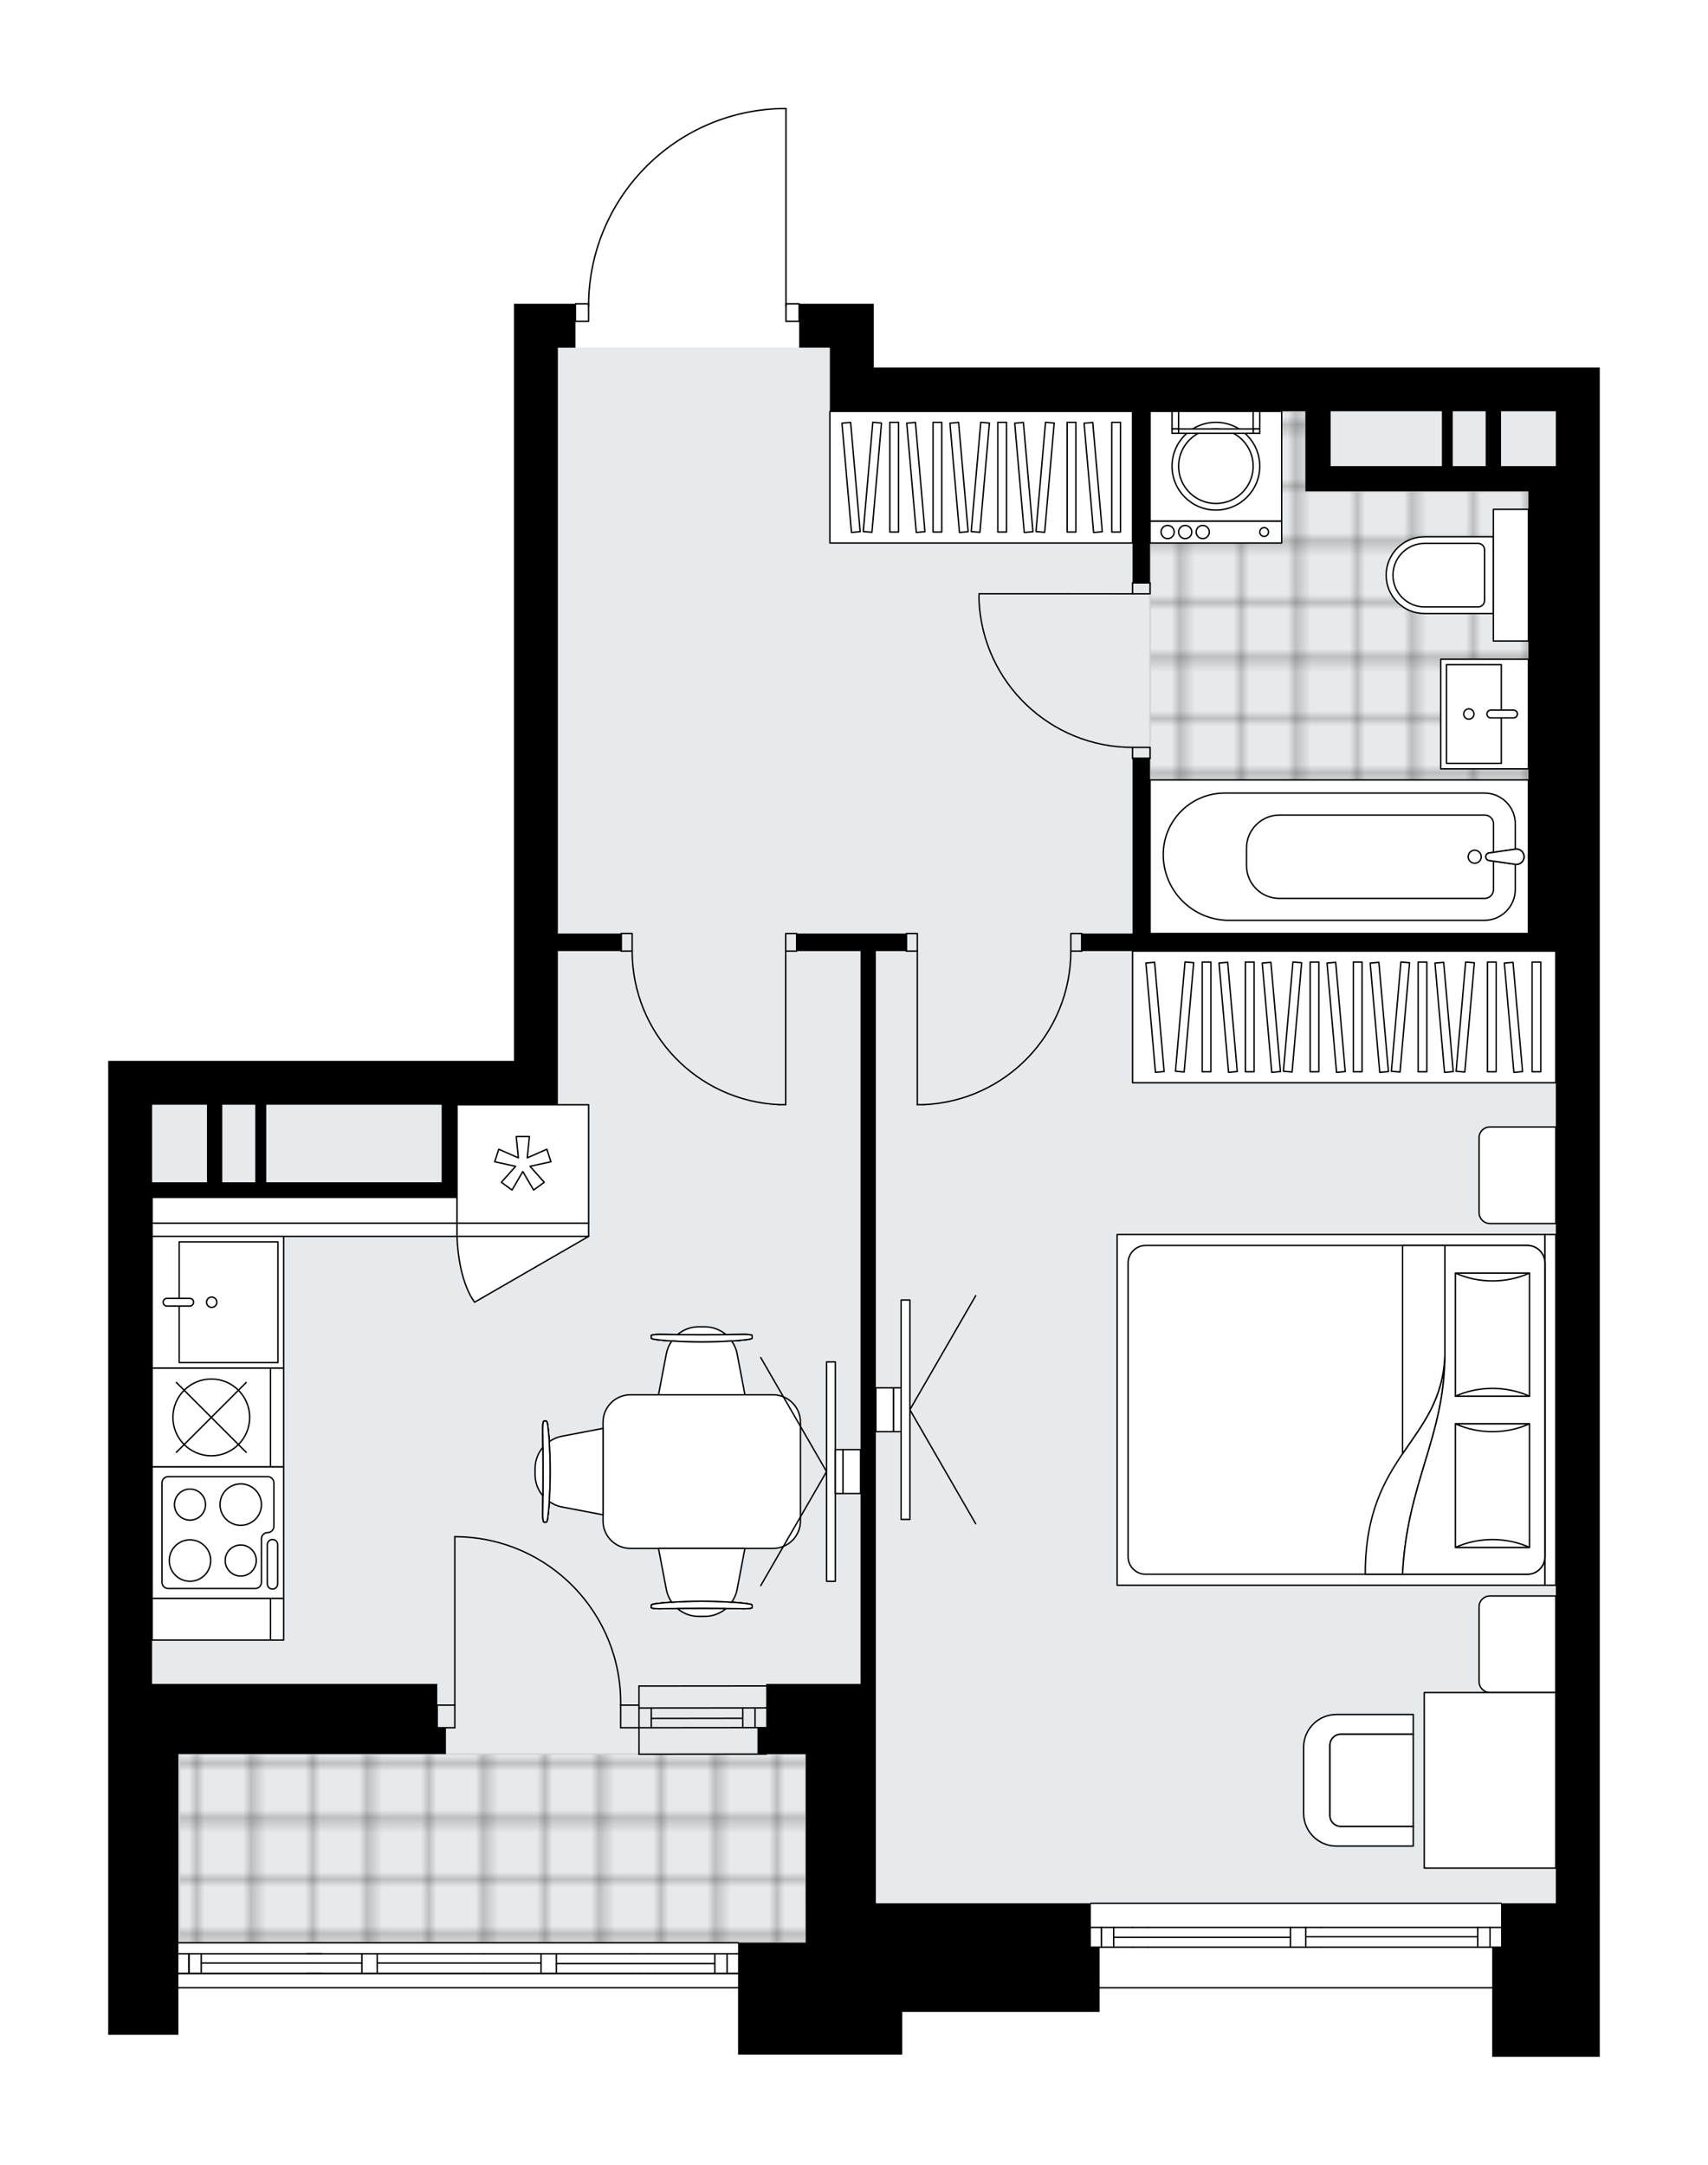 <svg xmlns="http://www.w3.org/2000/svg" xmlns:xlink="http://www.w3.org/1999/xlink" height="2000px" id="Layer_1" style="enable-background:new 0 0 1578.51 2000;" version="1.1" viewBox="0 0 1578.51 2000" width="1578.51px" x="0px" y="0px" xml:space="preserve">
<style type="text/css">
	.st0{fill:none;}
	.st1{opacity:0.5;fill:none;stroke:#121617;stroke-width:0.4;stroke-miterlimit:10;}
	.st2{fill:#FFFFFF;}
	.st3{fill:#E7EAEC;}
	
		.st4{fill:url(#SVGID_1_);stroke:#C8C8C8;stroke-width:2;stroke-linecap:round;stroke-linejoin:round;stroke-miterlimit:10;stroke-opacity:0.5;}
	
		.st5{fill:url(#SVGID_00000029015309055860978420000013439509158130954175_);stroke:#C8C8C8;stroke-width:2;stroke-linecap:round;stroke-linejoin:round;stroke-miterlimit:10;stroke-opacity:0.5;}
	.st6{fill:none;stroke:#000000;stroke-width:1.3;stroke-linecap:round;stroke-linejoin:round;stroke-miterlimit:10;}
	.st7{fill:#FFFFFF;stroke:#000000;stroke-width:1.3;stroke-linecap:round;stroke-linejoin:round;stroke-miterlimit:10;}
	.st8{font-family: 'Arial-BoldMT','Arial'; font-weight:bold;}
	.st9{font-size:107.268px;}
	.st10{font-size:89.39px;}
	.st11{font-family: 'ArialMT','Arial';}
	.st12{font-size:40px;}
</style>
<pattern height="14.57" id="New_Pattern_Swatch_3" patternUnits="userSpaceOnUse" style="overflow:visible;" viewBox="7.49 -22.06 14.57 14.57" width="14.57" x="3112.75" y="-1885.1">
	<g>
		<rect class="st0" height="14.57" width="14.57" x="7.49" y="-22.06" />
		<g>
			<rect class="st1" height="7.29" width="7.29" x="14.77" y="-7.49" />
		</g>
		<g>
			<rect class="st1" height="7.29" width="7.29" x="0.2" y="-7.49" />
		</g>
		<g>
			<rect class="st1" height="7.29" width="7.29" x="22.06" y="-14.77" />
		</g>
		<g>
			<rect class="st1" height="7.29" width="7.29" x="7.49" y="-14.77" />
			<rect class="st1" height="7.29" width="7.29" x="14.77" y="-22.06" />
		</g>
		<g>
			<rect class="st1" height="7.29" width="7.29" x="0.2" y="-22.06" />
		</g>
		<g>
			<rect class="st1" height="7.29" width="7.29" x="22.06" y="-29.35" />
		</g>
		<g>
			<rect class="st1" height="7.29" width="7.29" x="7.49" y="-29.35" />
		</g>
	</g>
</pattern>
<path class="st2" d="M1478.51,339.54V1555.8v202.69v49.65  v28.45v63.74h-99.43v-63.14h-362.84v21.65H833.84v39.51H682.12v-61.21H164.86v42.9H100v-56.76v-12.25v-10.67v-41.75v-138.02v-24.23  v-40.56V980.13h40.56h334.45V280.67h40.56h15.57c0.02-0.34,0.3-0.61,0.64-0.61h11.55c0.68-46.91,18.98-91.17,51.72-124.89  c33.37-34.37,78.12-54.08,126.01-55.5c0,0,0.01,0,0.01,0c0,0,0.01,0,0.01,0h5.31c0.36,0,0.65,0.29,0.65,0.65l0,179.74h11.51  c0.17,0,0.34,0.07,0.46,0.19c0.11,0.11,0.17,0.26,0.18,0.41h27.74h40.56v58.87h630.38H1478.51z" id="background" />
<g id="floor">
	<polygon class="st3" points="766.94,380.05 766.94,321.26 515.58,321.26 515.58,380.05 515.57,380.05 515.57,1020.7 140.55,1020.7    140.55,1620.76 132.42,1620.76 132.42,1794.95 744.61,1794.95 744.61,1758.5 1437.88,1758.5 1437.88,1200.62 1437.88,878.7    1437.88,380.05  " />
	<pattern id="SVGID_1_" patternTransform="matrix(7.151 0 0 7.151 65289.27 29107.766)" xlink:href="#New_Pattern_Swatch_3">
	</pattern>
	<rect class="st4" height="174.24" width="578.75" x="165.86" y="1620.71" />
	
		<pattern id="SVGID_00000058554634456256343160000014136875119763196550_" patternTransform="matrix(7.151 0 0 7.151 65289.27 29107.766)" xlink:href="#New_Pattern_Swatch_3">
	</pattern>
	
		<polygon points="   1412.56,454.04 1206.83,454.04 1206.83,380.05 1062.89,380.05 1062.89,862.5 1368.48,862.5 1368.48,862.5 1412.56,862.5  " style="fill:url(#SVGID_00000058554634456256343160000014136875119763196550_);stroke:#C8C8C8;stroke-width:2;stroke-linecap:round;stroke-linejoin:round;stroke-miterlimit:10;stroke-opacity:0.5;" />
	<g id="LINE_00000101065533824925680960000001433474614859924880_">
		<line class="st6" x1="590.55" x2="708.1" y1="1578.06" y2="1577.96" />
	</g>
	<g id="LINE_00000116195312075005285040000012755310231773358488_">
		<line class="st6" x1="590.55" x2="708.1" y1="1596.31" y2="1596.2" />
	</g>
	<g id="LINE_00000148630027551739019590000015015173592115688611_">
		<line class="st6" x1="601.9" x2="686.47" y1="1587.69" y2="1587.58" />
	</g>
	<g id="LINE_00000091729503634533282750000017884732281240779453_">
		<line class="st6" x1="697.82" x2="697.82" y1="1577.96" y2="1596.2" />
	</g>
	<g id="LINE_00000038390277462297822510000005696863690716164784_">
		<line class="st6" x1="601.9" x2="601.9" y1="1578.06" y2="1596.31" />
	</g>
	<g id="LINE_00000129900533176985552190000015639582172864890559_">
		<line class="st6" x1="590.55" x2="708.1" y1="1557.79" y2="1557.69" />
	</g>
	<g id="LINE_00000057129754475501898550000000482310540840950193_">
		<line class="st6" x1="708.12" x2="590.58" y1="1620.65" y2="1620.76" />
	</g>
	<g id="LINE_00000041297923171231178500000007204518573772170152_">
		<line class="st6" x1="686.47" x2="686.47" y1="1577.94" y2="1596.19" />
	</g>
	<g id="LINE_00000000904929069260607190000014833213448494815617_">
		<line class="st6" x1="590.55" x2="590.58" y1="1557.79" y2="1620.76" />
	</g>
	<g id="LINE_00000025424437203149157930000003546019297676285072_">
		<line class="st6" x1="1008.12" x2="1387.2" y1="1758.5" y2="1758.5" />
	</g>
	<g id="LINE_00000020376574296574933440000003306525598288154004_">
		<line class="st6" x1="1017.9" x2="1017.9" y1="1780.79" y2="1799.04" />
	</g>
	<g id="LINE_00000132787385017855835830000017281832991965653910_">
		<line class="st6" x1="1377.07" x2="1377.07" y1="1780.79" y2="1799.04" />
	</g>
	<g id="LINE_00000099658527852803017410000017964914007223056309_">
		<line class="st6" x1="1365.71" x2="1206.78" y1="1789.41" y2="1789.41" />
	</g>
	<g id="LINE_00000044145604868869784630000007709096166862467748_">
		<line class="st6" x1="1365.71" x2="1365.71" y1="1799.04" y2="1780.79" />
	</g>
	<g id="LINE_00000015338821445759670060000016436842805994184629_">
		<line class="st6" x1="1017.9" x2="1017.9" y1="1780.79" y2="1799.04" />
	</g>
	<g id="LINE_00000085964716840889815320000013879253163288200076_">
		<line class="st6" x1="1029.25" x2="1029.25" y1="1799.04" y2="1780.79" />
	</g>
	<g id="LINE_00000090981069787693354970000008554410153919156400_">
		<line class="st6" x1="1060.84" x2="1046.65" y1="1799.04" y2="1799.04" />
	</g>
	<g id="LINE_00000021080328029000950200000017747792444627018127_">
		<line class="st6" x1="1046.65" x2="1060.84" y1="1780.79" y2="1780.79" />
	</g>
	<g id="LINE_00000044867432217367046680000007150245889836613802_">
		<line class="st6" x1="1387.2" x2="1008.12" y1="1836.54" y2="1836.54" />
	</g>
	<g id="LINE_00000008837423307828031870000009618485198879466116_">
		<line class="st6" x1="1206.78" x2="1206.78" y1="1780.79" y2="1799.04" />
	</g>
	<g id="LINE_00000125604455179389007250000001484887953019933886_">
		<line class="st6" x1="1220.98" x2="1206.79" y1="1799.04" y2="1799.04" />
	</g>
	<g id="LINE_00000136388533680238324730000002018752927940043664_">
		<line class="st6" x1="1192.59" x2="1192.59" y1="1799.04" y2="1780.79" />
	</g>
	<g id="LINE_00000076565550962049510230000004374848931510362547_">
		<line class="st6" x1="1206.79" x2="1220.98" y1="1780.79" y2="1780.79" />
	</g>
	<g id="LINE_00000007419486672500877320000001567367066581643694_">
		<line class="st6" x1="1192.59" x2="1029.25" y1="1789.92" y2="1789.92" />
	</g>
	<g id="LWPOLYLINE_00000147929749561648936810000002137340117293913216_">
		<line class="st6" x1="1220.98" x2="1387.2" y1="1780.79" y2="1780.79" />
	</g>
	<g id="LWPOLYLINE_00000069376534327002839940000007016842733992393878_">
		<line class="st6" x1="1206.79" x2="1060.84" y1="1780.79" y2="1780.79" />
	</g>
	<g id="LWPOLYLINE_00000050636574784634103130000001387782204070627263_">
		<line class="st6" x1="1046.65" x2="1008.12" y1="1780.79" y2="1780.79" />
	</g>
	<g id="LWPOLYLINE_00000160148999415468727260000010777708233287011234_">
		<line class="st6" x1="1220.98" x2="1387.2" y1="1799.04" y2="1799.04" />
	</g>
	<g id="LWPOLYLINE_00000139982889156248531020000001971443285252699800_">
		<line class="st6" x1="1206.79" x2="1060.84" y1="1799.04" y2="1799.04" />
	</g>
	<g id="LWPOLYLINE_00000121244793380153333070000016349790166619685281_">
		<line class="st6" x1="1046.65" x2="1008.12" y1="1799.04" y2="1799.04" />
	</g>
	<g id="LINE_00000026124111295392084130000002138943058932446125_">
		<line class="st6" x1="132.42" x2="682.12" y1="1794.95" y2="1794.95" />
	</g>
	<g id="LINE_00000170258256064932359640000011229999009178954423_">
		<line class="st6" x1="174.62" x2="174.62" y1="1805.09" y2="1823.33" />
	</g>
	<g id="LINE_00000038373875757808934150000002368566709230956187_">
		<line class="st6" x1="671.99" x2="671.99" y1="1805.09" y2="1823.33" />
	</g>
	<g id="LINE_00000158739921057143700170000005762941802454258870_">
		<line class="st6" x1="500" x2="348.63" y1="1813.7" y2="1813.7" />
	</g>
	<g id="LINE_00000167397682695511102960000009753190768181820857_">
		<line class="st6" x1="660.64" x2="660.64" y1="1823.33" y2="1805.09" />
	</g>
	<g id="LINE_00000034059475658820113600000008886439744109760426_">
		<line class="st6" x1="174.62" x2="174.62" y1="1805.09" y2="1823.33" />
	</g>
	<g id="LINE_00000163059768331890025970000006323323065588570763_">
		<line class="st6" x1="185.97" x2="185.97" y1="1823.33" y2="1805.09" />
	</g>
	<g id="LINE_00000028326573394583638260000012399770125465566613_">
		<line class="st6" x1="514.19" x2="514.19" y1="1805.09" y2="1823.33" />
	</g>
	<g id="LINE_00000178199077174429847500000016954472758226764708_">
		<line class="st6" x1="447.64" x2="433.45" y1="1823.33" y2="1823.33" />
	</g>
	<g id="LINE_00000097468695863312193920000010821568934455343262_">
		<line class="st6" x1="500" x2="500" y1="1823.33" y2="1805.09" />
	</g>
	<g id="LINE_00000053544981686579998600000003307251693488822658_">
		<line class="st6" x1="433.45" x2="447.64" y1="1805.09" y2="1805.09" />
	</g>
	<g id="LINE_00000096772379693613505040000002928806238142947977_">
		<line class="st6" x1="682.12" x2="164.85" y1="1823.33" y2="1823.33" />
	</g>
	<g id="LINE_00000137096960504720406060000004168143898017079186_">
		<line class="st6" x1="598.15" x2="583.96" y1="1823.33" y2="1823.33" />
	</g>
	<g id="LINE_00000016772912565397644210000001365863937870722435_">
		<line class="st6" x1="583.96" x2="598.15" y1="1805.09" y2="1805.09" />
	</g>
	<g id="LINE_00000122722188131615430850000012491666659767804595_">
		<line class="st6" x1="660.64" x2="514.19" y1="1814.21" y2="1814.21" />
	</g>
	<g id="LWPOLYLINE_00000124138356089127072300000010981697180676018851_">
		<line class="st6" x1="598.15" x2="682.12" y1="1805.09" y2="1805.09" />
	</g>
	<g id="LWPOLYLINE_00000024683721615060455730000005824327132886758319_">
		<line class="st6" x1="583.96" x2="447.64" y1="1805.09" y2="1805.09" />
	</g>
	<g id="LWPOLYLINE_00000034811560879103771340000015136208580882960057_">
		<line class="st6" x1="433.45" x2="164.85" y1="1805.09" y2="1805.09" />
	</g>
	<g id="LWPOLYLINE_00000127043203576915977860000006435845507798346127_">
		<line class="st6" x1="598.15" x2="682.12" y1="1823.33" y2="1823.33" />
	</g>
	<g id="LWPOLYLINE_00000140732086450689376850000011612813678092869509_">
		<line class="st6" x1="583.96" x2="447.64" y1="1823.33" y2="1823.33" />
	</g>
	<g id="LWPOLYLINE_00000026845618735205528380000017253444547030146200_">
		<line class="st6" x1="433.45" x2="164.85" y1="1823.33" y2="1823.33" />
	</g>
	<g id="LINE_00000150824598910916556420000011347399199919389833_">
		<line class="st6" x1="348.63" x2="348.63" y1="1805.09" y2="1823.33" />
	</g>
	<g id="LINE_00000137091182454171994500000006628107443652858807_">
		<line class="st6" x1="297.67" x2="283.48" y1="1823.33" y2="1823.33" />
	</g>
	<g id="LINE_00000039850387986782962110000009114861316784455065_">
		<line class="st6" x1="334.44" x2="334.44" y1="1823.33" y2="1805.09" />
	</g>
	<g id="LINE_00000052101410544420522250000002639107350896092049_">
		<line class="st6" x1="283.48" x2="297.67" y1="1805.09" y2="1805.09" />
	</g>
	<g id="LINE_00000144323218218477885080000000951327357808390274_">
		<line class="st6" x1="334.44" x2="185.97" y1="1813.7" y2="1813.7" />
	</g>
	<line class="st6" x1="164.84" x2="682.12" y1="1836.49" y2="1836.49" />
	<g id="LWPOLYLINE_00000039849915215496149230000008334767204484655511_">
		<rect class="st6" height="10.14" width="16.22" x="1046.68" y="538.51" />
	</g>
	<g id="LWPOLYLINE_00000047744945003348175520000012654128150116759983_">
		<rect class="st6" height="10.14" width="16.22" x="1046.67" y="690.54" />
	</g>
	<g id="LINE_00000144338108214935583450000017075227558994414769_">
		<line class="st6" x1="1046.68" x2="1062.89" y1="538.51" y2="538.51" />
	</g>
	<g id="LINE_00000158745950915512172980000008695334008878735548_">
		<line class="st6" x1="1046.67" x2="1062.89" y1="700.68" y2="700.68" />
	</g>
	<g id="LINE_00000080929313132798324030000002404636319258962342_">
		<line class="st6" x1="1046.68" x2="904.78" y1="548.65" y2="548.64" />
	</g>
	<g id="ARC_00000094583003846229703350000005508836080859292069_">
		<path class="st6" d="M1046.67,690.54c-76-0.05-138.52-59.89-141.89-135.82" />
	</g>
	<g id="LINE_00000160179046522493734590000013777052381638071730_">
		<line class="st6" x1="904.78" x2="904.78" y1="548.64" y2="554.73" />
	</g>
	<g id="LWPOLYLINE_00000151545156361707580890000012064194645306265520_">
		<rect class="st6" height="16.22" width="12.16" x="531.79" y="280.71" />
	</g>
	<g id="LWPOLYLINE_00000039823137742569958700000006294736900935171746_">
		<rect class="st6" height="16.22" width="12.16" x="726.39" y="280.72" />
	</g>
	<g id="LWPOLYLINE_00000113335373104456982350000010182842851287685505_">
		<path class="st6" d="M721.08,100.33c-98.66,2.92-177.12,83.73-177.13,182.44" />
	</g>
	<g id="LINE_00000155824982248450359850000015760001391041468846_">
		<line class="st6" x1="726.39" x2="726.4" y1="282.77" y2="100.33" />
	</g>
	<g id="LINE_00000005948525190198866200000001653606566220104879_">
		<line class="st6" x1="726.4" x2="721.08" y1="100.33" y2="100.33" />
	</g>
	<g id="LWPOLYLINE_00000039838212831429950970000013989354783520814222_">
		<rect class="st6" height="16.22" width="10.14" x="837.62" y="862.5" />
	</g>
	<g id="LWPOLYLINE_00000154411613200289244910000015940666126809920937_">
		<rect class="st6" height="16.22" width="10.14" x="989.65" y="862.5" />
	</g>
	<g id="LINE_00000155132131725891364890000007393176363100567458_">
		<line class="st6" x1="837.62" x2="837.62" y1="878.72" y2="862.5" />
	</g>
	<g id="LINE_00000003078282218451687310000011285619930940868002_">
		<line class="st6" x1="999.79" x2="999.79" y1="878.72" y2="862.5" />
	</g>
	<g id="LINE_00000058548359804000014760000007758812297203279524_">
		<line class="st6" x1="847.76" x2="847.75" y1="878.72" y2="1020.61" />
	</g>
	<g id="ARC_00000052787558781125472190000000128003221103532729_">
		<path class="st6" d="M989.65,878.72c-0.05,76-59.89,138.52-135.82,141.89" />
	</g>
	<g id="LINE_00000043422384359540152080000001991863151481154191_">
		<line class="st6" x1="847.75" x2="853.83" y1="1020.61" y2="1020.61" />
	</g>
	<g id="LWPOLYLINE_00000112598115771810577220000006238603900281783742_">
		<rect class="st6" height="16.22" width="10.14" x="726.13" y="862.5" />
	</g>
	<g id="LWPOLYLINE_00000152962308643689270230000005729829424890818717_">
		<rect class="st6" height="16.22" width="10.14" x="574.1" y="862.49" />
	</g>
	<g id="LINE_00000092425012654764521790000001517337479642804865_">
		<line class="st6" x1="736.26" x2="736.27" y1="878.72" y2="862.5" />
	</g>
	<g id="LINE_00000142875585389147160040000017751515909141419141_">
		<line class="st6" x1="574.1" x2="574.1" y1="878.71" y2="862.49" />
	</g>
	<g id="LINE_00000181058035608647499890000008043288396710932668_">
		<line class="st6" x1="726.13" x2="726.13" y1="878.72" y2="1020.61" />
	</g>
	<g id="ARC_00000152248372070856823200000000703550242067365527_">
		<path class="st6" d="M720.04,1020.61c-75.93-3.38-135.76-65.9-135.81-141.9" />
	</g>
	<g id="LINE_00000010276635034140953040000002803880619600610709_">
		<line class="st6" x1="726.13" x2="720.04" y1="1020.61" y2="1020.61" />
	</g>
	<g id="ARC_00000059275367374743471610000010900924750261594795_">
		<path class="st6" d="M573.6,1575.4c1.27-84.67-66.34-154.33-151.01-155.59c-0.76-0.01-1.52-0.02-2.28-0.02" />
	</g>
	<g id="LINE_00000155867868964017449110000004651985111843129505_">
		<line class="st6" x1="420.32" x2="420.32" y1="1575.4" y2="1419.79" />
	</g>
	<g id="LINE_00000053509192196083020790000001254088501735384980_">
		<line class="st6" x1="589.86" x2="573.6" y1="1575.4" y2="1575.4" />
	</g>
	<g id="LINE_00000032630505243107440070000015163333747850253222_">
		<line class="st6" x1="573.6" x2="573.6" y1="1575.4" y2="1596.3" />
	</g>
	<g id="LINE_00000115499664918866285040000013911196108003037586_">
		<line class="st6" x1="573.6" x2="589.86" y1="1596.3" y2="1596.3" />
	</g>
	<g id="LINE_00000093174567929904709200000014897847827715001490_">
		<line class="st6" x1="404.06" x2="420.32" y1="1596.3" y2="1596.3" />
	</g>
	<g id="LINE_00000031184396115331346390000008944693072316671646_">
		<line class="st6" x1="420.32" x2="420.32" y1="1596.3" y2="1575.4" />
	</g>
	<g id="LINE_00000054986445167600957820000012344626326038634652_">
		<line class="st6" x1="420.32" x2="404.06" y1="1575.4" y2="1575.4" />
	</g>
	<g id="LINE_00000068651379946872411260000002999839733179977137_">
		<line class="st6" x1="404.06" x2="404.06" y1="1596.3" y2="1575.4" />
	</g>
	<polygon points="1008.14,1758.48 809.47,1758.48 809.47,1555.8 809.47,878.72 837.65,878.72 837.65,862.52 736.25,862.52    736.25,878.72 795.31,878.72 795.31,1555.8 744.61,1555.8 708.13,1555.8 708.13,1596.36 700.03,1596.36 700.03,1620.72    708.13,1620.72 744.61,1620.72 744.61,1758.48 744.61,1794.83 682.12,1794.83 682.12,1821.44 682.12,1827.36 682.12,1898.35    833.84,1898.35 833.84,1858.84 1016.24,1858.84 1016.24,1808.13 1016.24,1799.05 1008.14,1799.05  " />
	<path d="M807.5,339.54v-58.87h-40.56h-28.38v40.56h28.38v18.31v40.43h279.73v158.57h16.2V379.97h143.55v74.02h11.59h11.72h182.8   v408.54h-349.67V700.66h-16.2v161.86h-46.89v16.2h438.1v677.07v202.69h-50.64v40.56h-8.17v9.09v28.45v63.74h99.43v-63.74v-28.45   v-49.65V1555.8V339.54h-40.63H807.5z M1332.59,430.68h-102.86v-50.7h102.86V430.68z M1373.02,430.68h-30.42v-50.7h30.42V430.68z    M1437.88,430.68h-50.64v-50.7h50.64V430.68z" />
	<path d="M515.58,321.24h16.27v-40.56h-16.27h-40.56v699.46H140.56H100v575.66l0,0v40.56v24.23v138.02v41.75v10.67v12.25v56.76   h64.86v-56.76l0,0v-202.69h247.27v-24.23h-8.03v-40.56H140.56v-449.1h269.66v-0.66h12.18v-85.34h93.18v-25.42v-15.15V878.72h58.54   v-16.2h-58.54V321.24z M191.27,1092.34h-50.7v-71.65h50.7V1092.34z M235.92,1092.34h-30.49v-71.65h30.49V1092.34z M408.18,1092.34   H246.06v-71.65h162.12V1092.34z" />
</g>
<g id="mebel">
	<g>
		<path class="st7" d="M1366.93,1051.19v69.11c0,5.6,4.54,10.14,10.14,10.14h60.81v-89.19h-61    C1371.38,1041.24,1366.93,1045.69,1366.93,1051.19z" />
		<path class="st7" d="M1366.93,1484.53v69.11c0,5.6,4.54,10.14,10.14,10.14h60.81v-89.19h-61    C1371.38,1474.58,1366.93,1479.03,1366.93,1484.53z" />
		<g>
			
				<rect class="st7" height="10.14" transform="matrix(-1.836970e-16 1 -1 -1.836970e-16 2735.411 -130.213)" width="324.06" x="1270.78" y="1297.53" />
			
				<rect class="st7" height="395.29" transform="matrix(-1.836970e-16 1 -1 -1.836970e-16 2532.701 72.498)" width="324.06" x="1068.07" y="1104.96" />
			<path class="st7" d="M1427.74,1166.92v271.36c0,8.96-7.26,16.22-16.22,16.22h-352.72c-8.96,0-16.22-7.26-16.22-16.22v-271.36     c0-8.96,7.26-16.22,16.22-16.22h352.72C1420.48,1150.7,1427.74,1157.97,1427.74,1166.92z" />
			<path class="st7" d="M1296.23,1454.49c4.15-84.76,39.08-126.76,39.1-203.08c-2.76,81.66-73.72,90.38-73.57,203.08     L1296.23,1454.49z" />
			<g>
				<path class="st7" d="M1296.23,1454.49c4.15-84.76,39.08-126.76,39.1-203.08l0-100.71h76.2c8.96,0,16.22,7.26,16.22,16.22v271.36      c0,8.96-7.26,16.22-16.22,16.22L1296.23,1454.49L1296.23,1454.49z" />
			</g>
			
				<rect class="st7" height="68.45" transform="matrix(-1.836970e-16 1 -1 -1.836970e-16 2612.404 -146.191)" width="113.72" x="1322.44" y="1198.88" />
			<path class="st7" d="M1345.07,1289.97c21.5-9.63,46.95-9.63,68.45,0H1345.07z" />
			<path class="st7" d="M1413.52,1176.25c-21.5,9.63-46.95,9.63-68.45,0H1413.52z" />
			
				<rect class="st7" height="68.45" transform="matrix(-1.836970e-16 1 -1 -1.836970e-16 2751.886 -6.71)" width="114.16" x="1322.22" y="1338.36" />
			<path class="st7" d="M1345.07,1429.67c21.5-9.67,46.95-9.67,68.45,0H1345.07z" />
			<path class="st7" d="M1413.52,1315.51c-21.5,9.67-46.95,9.67-68.45,0H1413.52z" />
			<g>
				<path class="st7" d="M1335.33,1251.41V1150.7h-39.1v192.43C1314.68,1315.87,1333.92,1293.17,1335.33,1251.41z" />
			</g>
		</g>
	</g>
	<g>
		
			<rect class="st7" height="391.21" transform="matrix(1.601664e-10 -1 1 1.601664e-10 302.73 2181.819)" width="121.63" x="1181.46" y="743.94" />
		<g>
			
				<rect class="st7" height="8.05" transform="matrix(1.362599e-10 -1 1 1.362599e-10 175.53 2054.62)" width="101.36" x="1064.4" y="935.52" />
			
				<rect class="st7" height="8.05" transform="matrix(1.365557e-10 -1 1 1.365557e-10 215.441 2094.531)" width="101.36" x="1104.31" y="935.52" />
			
				<rect class="st7" height="8.05" transform="matrix(1.301404e-10 -1 1 1.301404e-10 275.308 2154.398)" width="101.36" x="1164.18" y="935.52" />
			
				<rect class="st7" height="8.05" transform="matrix(1.300418e-10 -1 1 1.300418e-10 315.219 2194.309)" width="101.36" x="1204.09" y="935.52" />
			
				<rect class="st7" height="8.05" transform="matrix(1.362511e-10 -1 1 1.362511e-10 375.086 2254.175)" width="101.36" x="1263.95" y="935.52" />
			
				<rect class="st7" height="8.05" transform="matrix(0.087 -0.996 0.996 0.087 63.704 1948.61)" width="101.36" x="1044.44" y="935.52" />
			
				<rect class="st7" height="8.05" transform="matrix(0.087 -0.996 0.996 0.087 154.786 2048.008)" width="101.36" x="1144.22" y="935.52" />
			
				<rect class="st7" height="8.05" transform="matrix(0.087 -0.996 0.996 0.087 245.867 2147.406)" width="101.36" x="1244" y="935.52" />
			
				<rect class="st7" height="8.05" transform="matrix(-0.087 -0.996 0.996 -0.087 297.986 2152.143)" width="101.36" x="1084.35" y="935.52" />
			
				<rect class="st7" height="8.05" transform="matrix(-0.087 -0.996 0.996 -0.087 224.536 2084.839)" width="101.36" x="1016.79" y="935.52" />
			
				<rect class="st7" height="8.05" transform="matrix(-0.087 -0.996 0.996 -0.087 341.375 2191.902)" width="101.36" x="1124.26" y="935.52" />
			
				<rect class="st7" height="8.05" transform="matrix(-0.087 -0.996 0.996 -0.087 406.459 2251.541)" width="101.36" x="1184.13" y="935.52" />
			
				<rect class="st7" height="8.05" transform="matrix(-0.087 -0.996 0.996 -0.087 449.849 2291.3)" width="101.36" x="1224.04" y="935.52" />
			
				<rect class="st7" height="8.05" transform="matrix(0.087 -0.996 0.996 0.087 300.516 2207.045)" width="101.36" x="1303.86" y="935.52" />
			
				<rect class="st7" height="8.05" transform="matrix(-0.087 -0.996 0.996 -0.087 514.933 2350.939)" width="101.36" x="1283.91" y="935.52" />
			
				<rect class="st7" height="8.05" transform="matrix(1.364482e-10 -1 1 1.364482e-10 439.173 2318.263)" width="101.36" x="1328.04" y="935.52" />
			
				<rect class="st7" height="8.05" transform="matrix(1.362511e-10 -1 1 1.362511e-10 480.428 2359.518)" width="101.36" x="1369.3" y="935.52" />
			
				<rect class="st7" height="8.05" transform="matrix(-0.087 -0.996 0.996 -0.087 584.606 2414.782)" width="101.36" x="1348" y="935.52" />
		</g>
	</g>
	<g>
		
			<rect class="st7" height="279.74" transform="matrix(1.392733e-10 -1 1 1.392733e-10 465.944 1347.678)" width="121.63" x="846" y="301" />
		<g>
			
				<rect class="st7" height="8.05" transform="matrix(1.362599e-10 -1 1 1.362599e-10 385.54 1267.274)" width="101.36" x="775.73" y="436.84" />
			
				<rect class="st7" height="8.05" transform="matrix(1.300418e-10 -1 1 1.300418e-10 425.451 1307.186)" width="101.36" x="815.64" y="436.84" />
			
				<rect class="st7" height="8.05" transform="matrix(1.301315e-10 -1 1 1.301315e-10 485.318 1367.052)" width="101.36" x="875.51" y="436.84" />
			
				<rect class="st7" height="8.05" transform="matrix(0.087 -0.996 0.996 0.087 296.976 1205.826)" width="101.36" x="755.77" y="436.84" />
			
				<rect class="st7" height="8.05" transform="matrix(0.087 -0.996 0.996 0.087 388.057 1305.224)" width="101.36" x="855.55" y="436.84" />
			
				<rect class="st7" height="8.05" transform="matrix(-0.087 -0.996 0.996 -0.087 415.855 1262.795)" width="101.36" x="735.82" y="436.84" />
			
				<rect class="st7" height="8.05" transform="matrix(-0.087 -0.996 0.996 -0.087 480.939 1322.434)" width="101.36" x="795.69" y="436.84" />
			
				<rect class="st7" height="8.05" transform="matrix(-0.087 -0.996 0.996 -0.087 524.328 1362.193)" width="101.36" x="835.6" y="436.84" />
			
				<rect class="st7" height="8.05" transform="matrix(0.087 -0.996 0.996 0.087 442.706 1364.863)" width="101.36" x="915.42" y="436.84" />
			
				<rect class="st7" height="8.05" transform="matrix(-0.087 -0.996 0.996 -0.087 589.413 1421.831)" width="101.36" x="895.46" y="436.84" />
			
				<rect class="st7" height="8.05" transform="matrix(1.365557e-10 -1 1 1.365557e-10 549.405 1431.14)" width="101.36" x="939.59" y="436.84" />
			
				<rect class="st7" height="8.05" transform="matrix(1.362511e-10 -1 1 1.362511e-10 590.661 1472.395)" width="101.36" x="980.85" y="436.84" />
			
				<rect class="st7" height="8.05" transform="matrix(-0.087 -0.996 0.996 -0.087 659.086 1485.675)" width="101.36" x="959.55" y="436.84" />
		</g>
	</g>
	<g>
		<path class="st7" d="M714.42,1430.62H582.66c-13.99,0-25.34-11.34-25.34-25.34v-91.27c0-13.99,11.34-25.34,25.34-25.34h131.76    c13.99,0,25.34,11.34,25.34,25.34v91.27C739.76,1419.27,728.42,1430.62,714.42,1430.62z" />
		<g>
			<g id="LINE_00000112619318390089558660000016009986043817516695_">
				<path class="st7" d="M690.66,1237.61c-24.54,3.08-59.76,3.08-84.29,0c-2.83-0.36-4.48-0.89-4.48-1.45v-0.14v-2      c0-0.6,3.18-1.09,7.09-1.09c26.28,0.42,52.77,0.42,79.06,0c3.92,0,7.09,0.49,7.09,1.09v2v0.14      C695.14,1236.72,693.49,1237.25,690.66,1237.61z" />
			</g>
			<g id="LINE_00000012446619430493943290000016097427840634855578_">
				<path class="st7" d="M690.66,1237.61c-24.54,3.08-59.76,3.08-84.29,0c-2.83-0.36-4.48-0.89-4.48-1.45v-0.14v-2      c0-0.6,3.18-1.09,7.09-1.09c26.28,0.42,52.77,0.42,79.06,0c3.92,0,7.09,0.49,7.09,1.09v2v0.14      C695.14,1236.72,693.49,1237.25,690.66,1237.61z" />
			</g>
			<g id="LINE_00000011749939473469889000000014991986093179846530_">
				<path class="st7" d="M690.66,1237.61c-24.54,3.08-59.76,3.08-84.29,0c-2.83-0.36-4.48-0.89-4.48-1.45v-0.14v-2      c0-0.6,3.18-1.09,7.09-1.09c26.28,0.42,52.77,0.42,79.06,0c3.92,0,7.09,0.49,7.09,1.09v2v0.14      C695.14,1236.72,693.49,1237.25,690.66,1237.61z" />
			</g>
			<path class="st7" d="M670.92,1233.06c-5.34-4.51-12.2-7.2-19.61-7.2h-5.59c-7.41,0-14.27,2.69-19.61,7.2     C641.05,1233.19,655.98,1233.19,670.92,1233.06z" />
			<path class="st7" d="M688.45,1288.67l-7.27-38.11c-0.82-4.31-2.61-8.19-4.99-11.61c-17.59,1.24-37.75,1.24-55.34,0     c-2.38,3.42-4.17,7.3-4.99,11.61l-7.27,38.11H688.45z" />
		</g>
		<g>
			<g id="LINE_00000023977376792654386750000017646581894603082390_">
				<path class="st7" d="M506.26,1317.5c3.08,24.54,3.08,59.76,0,84.29c-0.36,2.83-0.89,4.48-1.45,4.48h-0.14h-2      c-0.6,0-1.09-3.18-1.09-7.09c0.42-26.28,0.42-52.77,0-79.06c0-3.92,0.49-7.09,1.09-7.09h2h0.14      C505.37,1313.02,505.91,1314.66,506.26,1317.5z" />
			</g>
			<g id="LINE_00000033366787869357986940000012654949787908254363_">
				<path class="st7" d="M506.26,1317.5c3.08,24.54,3.08,59.76,0,84.29c-0.36,2.83-0.89,4.48-1.45,4.48h-0.14h-2      c-0.6,0-1.09-3.18-1.09-7.09c0.42-26.28,0.42-52.77,0-79.06c0-3.92,0.49-7.09,1.09-7.09h2h0.14      C505.37,1313.02,505.91,1314.66,506.26,1317.5z" />
			</g>
			<g id="LINE_00000134964485018623207780000012141474091619682204_">
				<path class="st7" d="M506.26,1317.5c3.08,24.54,3.08,59.76,0,84.29c-0.36,2.83-0.89,4.48-1.45,4.48h-0.14h-2      c-0.6,0-1.09-3.18-1.09-7.09c0.42-26.28,0.42-52.77,0-79.06c0-3.92,0.49-7.09,1.09-7.09h2h0.14      C505.37,1313.02,505.91,1314.66,506.26,1317.5z" />
			</g>
			<path class="st7" d="M501.71,1337.24c-4.51,5.34-7.2,12.2-7.2,19.61v5.59c0,7.41,2.69,14.27,7.2,19.61     C501.84,1367.11,501.84,1352.18,501.71,1337.24z" />
			<path class="st7" d="M557.32,1319.71l-38.11,7.27c-4.31,0.82-8.19,2.61-11.61,4.99c1.24,17.59,1.24,37.75,0,55.34     c3.42,2.38,7.3,4.17,11.61,4.99l38.11,7.27V1319.71z" />
		</g>
		<g>
			<g id="LINE_00000134940882937161000590000018092358175075324307_">
				<path class="st7" d="M606.37,1481.68c24.54-3.08,59.76-3.08,84.29,0c2.83,0.36,4.48,0.89,4.48,1.45v0.14v2      c0,0.6-3.18,1.09-7.09,1.09c-26.28-0.42-52.77-0.42-79.06,0c-3.92,0-7.09-0.49-7.09-1.09v-2v-0.14      C601.89,1482.57,603.53,1482.03,606.37,1481.68z" />
			</g>
			<g id="LINE_00000176017147277421499950000005826447807709604530_">
				<path class="st7" d="M606.37,1481.68c24.54-3.08,59.76-3.08,84.29,0c2.83,0.36,4.48,0.89,4.48,1.45v0.14v2      c0,0.6-3.18,1.09-7.09,1.09c-26.28-0.42-52.77-0.42-79.06,0c-3.92,0-7.09-0.49-7.09-1.09v-2v-0.14      C601.89,1482.57,603.53,1482.03,606.37,1481.68z" />
			</g>
			<g id="LINE_00000062187943347926324680000006667712559928298401_">
				<path class="st7" d="M606.37,1481.68c24.54-3.08,59.76-3.08,84.29,0c2.83,0.36,4.48,0.89,4.48,1.45v0.14v2      c0,0.6-3.18,1.09-7.09,1.09c-26.28-0.42-52.77-0.42-79.06,0c-3.92,0-7.09-0.49-7.09-1.09v-2v-0.14      C601.89,1482.57,603.53,1482.03,606.37,1481.68z" />
			</g>
			<path class="st7" d="M626.11,1486.23c5.34,4.51,12.2,7.2,19.61,7.2h5.59c7.41,0,14.27-2.69,19.61-7.2     C655.98,1486.1,641.05,1486.1,626.11,1486.23z" />
			<path class="st7" d="M608.58,1430.62l7.27,38.11c0.82,4.31,2.61,8.19,4.99,11.61c17.59-1.24,37.75-1.24,55.34,0     c2.38-3.42,4.17-7.3,4.99-11.61l7.27-38.11H608.58z" />
		</g>
	</g>
	<g>
		<g>
			<g id="LINE_00000173880165078929943950000009782599906736041133_">
				<line class="st7" x1="763.89" x2="703.07" y1="1359.64" y2="1464.98" />
			</g>
			<g id="LINE_00000111902281716473917680000008285484190333934270_">
				<line class="st7" x1="763.89" x2="703.07" y1="1359.64" y2="1254.31" />
			</g>
		</g>
		<rect class="st7" height="202.71" width="8.11" x="763.89" y="1258.29" />
		
			<rect class="st7" height="40.54" transform="matrix(-1 -1.224647e-16 1.224647e-16 -1 1551.085 2719.287)" width="7.09" x="772" y="1339.37" />
		<rect class="st7" height="40.54" width="16.22" x="779.09" y="1339.37" />
	</g>
	<g>
		<g>
			<g id="LINE_00000099656825276320513740000009657677554629187969_">
				<line class="st7" x1="840.9" x2="901.71" y1="1302.49" y2="1197.16" />
			</g>
			<g id="LINE_00000075120079020656321190000017412405943285765804_">
				<line class="st7" x1="840.9" x2="901.71" y1="1302.49" y2="1407.83" />
			</g>
		</g>
		
			<rect class="st7" height="202.71" transform="matrix(-1 -1.224647e-16 1.224647e-16 -1 1673.694 2604.987)" width="8.11" x="832.79" y="1201.14" />
		<rect class="st7" height="40.54" width="7.09" x="825.7" y="1282.22" />
		
			<rect class="st7" height="40.54" transform="matrix(-1 -1.224647e-16 1.224647e-16 -1 1635.179 2604.987)" width="16.22" x="809.48" y="1282.22" />
	</g>
	<g>
		<polygon class="st7" points="422.36,1130.16 140.54,1130.16 140.54,1106.31 422.36,1106.31 422.36,1106.31 422.36,1106.31   " />
		
			<rect class="st7" height="12.16" transform="matrix(-1 4.900068e-11 -4.900068e-11 -1 562.901 2272.486)" width="281.83" x="140.54" y="1130.16" />
	</g>
	<g>
		<path class="st7" d="M1281.07,531.41L1281.07,531.41c0-19.59,15.88-35.47,35.47-35.47h63.59v70.95h-63.59    C1296.95,566.89,1281.07,551,1281.07,531.41z" />
		
			<rect class="st7" height="32.43" transform="matrix(-1.836970e-16 1 -1 -1.836970e-16 1927.759 -864.934)" width="121.63" x="1335.53" y="515.2" />
		<path class="st7" d="M1287.36,531.41L1287.36,531.41c0-16.23,13.16-29.39,29.39-29.39h49.19c3.36,0,6.08,2.72,6.08,6.08v46.62    c0,3.36-2.72,6.08-6.08,6.08h-49.19C1300.52,560.81,1287.36,547.65,1287.36,531.41z" />
	</g>
	<g>
		<g>
			<rect class="st7" height="20.27" width="121.63" x="1062.89" y="481.41" />
			<rect class="st7" height="101.36" width="121.63" x="1062.89" y="380.05" />
			<g id="CIRCLE_00000079466362389687738900000003126036268067070904_">
				<circle class="st7" cx="1123.71" cy="430.73" r="40.54" />
			</g>
			<g id="CIRCLE_00000113339556185904564060000004596454709459152778_">
				<circle class="st7" cx="1123.71" cy="430.73" r="34.46" />
			</g>
			<g id="CIRCLE_00000028285377048190542880000003713364512376224177_">
				<circle class="st7" cx="1168.3" cy="491.54" r="4.05" />
			</g>
			<g id="CIRCLE_00000102524805726987126410000005173294802514037401_">
				<circle class="st7" cx="1111.55" cy="491.54" r="6.08" />
			</g>
			<g id="CIRCLE_00000157269646109355541360000012453982408112143786_">
				<circle class="st7" cx="1095.33" cy="491.54" r="6.08" />
			</g>
			<g id="CIRCLE_00000006692756266719154570000007022171496628761757_">
				<circle class="st7" cx="1079.11" cy="491.54" r="6.08" />
			</g>
		</g>
		<g>
			<rect class="st7" height="16.22" width="6.08" x="1083.17" y="380.05" />
			<rect class="st7" height="4.05" width="6.08" x="1083.17" y="396.27" />
			<rect class="st7" height="16.22" width="6.08" x="1158.17" y="380.05" />
			<rect class="st7" height="4.05" width="6.08" x="1158.17" y="396.27" />
			
				<rect class="st7" height="4.05" transform="matrix(-1 -1.224647e-16 1.224647e-16 -1 2247.416 796.596)" width="68.92" x="1089.25" y="396.27" />
		</g>
	</g>
	<g>
		
			<rect class="st7" height="349.67" transform="matrix(-1.836970e-16 1 -1 -1.836970e-16 2029.283 -446.175)" width="141.9" x="1166.78" y="616.72" />
		<g id="ARC_00000008834755546191568730000003171957228014686395_">
			<path class="st7" d="M1400.41,784.55c0.68-0.1,1.37-0.1,2.04,0c3.87,0.56,6.54,4.16,5.98,8.02s-4.16,6.54-8.02,5.98l-24.75-3.61     c-1.14-0.34-2.04-1.24-2.38-2.38c-0.56-1.87,0.51-3.84,2.38-4.4L1400.41,784.55z" />
		</g>
		<path class="st7" d="M1400.4,821.75v-23.2l-24.74-3.61c-1.14-0.34-2.04-1.24-2.38-2.38c-0.56-1.87,0.51-3.84,2.38-4.4l24.74-3.61    v-23.41c0-15.67-12.71-28.38-28.38-28.38h-240.16c-31.37,0-56.8,25.43-56.8,56.8c0,33.56,27.21,60.77,60.77,60.77h235.99    C1387.6,850.34,1400.4,837.54,1400.4,821.75z" />
		<path class="st7" d="M1380.28,821.82v-26.2l-4.62-0.67c-1.14-0.34-2.04-1.24-2.38-2.38c-0.56-1.87,0.51-3.84,2.38-4.4l4.62-0.67    v-26.34c0-4.48-3.63-8.11-8.11-8.11h-189.58c-16.9,0-30.59,13.7-30.59,30.59v16.03c0,16.79,13.61,30.41,30.41,30.41h189.62    C1376.58,830.07,1380.28,826.38,1380.28,821.82z" />
		<g id="ARC_00000095325178365743519530000011078078768605956287_">
			<path class="st7" d="M1400.41,784.55c0.68-0.1,1.37-0.1,2.04,0c3.87,0.56,6.54,4.16,5.98,8.02s-4.16,6.54-8.02,5.98l-24.75-3.61     c-1.14-0.34-2.04-1.24-2.38-2.38c-0.56-1.87,0.51-3.84,2.38-4.4L1400.41,784.55z" />
		</g>
		<circle class="st7" cx="1362.9" cy="791.55" r="6.02" />
	</g>
	<g>
		
			<rect class="st7" height="81.08" transform="matrix(-1.836970e-16 1 -1 -1.836970e-16 2031.732 -712.311)" width="101.36" x="1321.34" y="619.17" />
		
			<rect class="st7" height="50.68" transform="matrix(-1.836970e-16 1 -1 -1.836970e-16 2021.845 -702.466)" width="91.22" x="1316.55" y="634.35" />
		<path class="st7" d="M1374.18,659.69L1374.18,659.69c0-1.98,1.6-3.58,3.58-3.58h21.02c1.98,0,3.58,1.6,3.58,3.58v0    c0,1.98-1.6,3.58-3.58,3.58h-21.02C1375.78,663.27,1374.18,661.67,1374.18,659.69z" />
		<circle class="st7" cx="1357.48" cy="659.69" r="4.76" />
	</g>
	<g>
		
			<rect class="st7" height="121.63" transform="matrix(4.637719e-11 -1 1 4.637719e-11 -1214.615 1617.344)" width="121.63" x="140.55" y="1355.17" />
		<path class="st7" d="M155.47,1467.67h80.41c3.17,0,5.74-2.57,5.74-5.74v-40.2c0-3.17,2.57-5.74,5.74-5.74h0    c3.17,0,5.74-2.57,5.74-5.74v-40.2c0-3.17-2.57-5.74-5.74-5.74h-91.9c-3.17,0-5.74,2.57-5.74,5.74v91.9    C149.73,1465.1,152.3,1467.67,155.47,1467.67z" />
		<path class="st7" d="M256.63,1427.16v36.23c0,2.64-2.14,4.79-4.79,4.79h0c-2.64,0-4.79-2.14-4.79-4.79v-36.23    c0-2.64,2.14-4.79,4.79-4.79h0C254.48,1422.37,256.63,1424.51,256.63,1427.16z" />
		<circle class="st7" cx="175.58" cy="1441.82" r="19.14" />
		<circle class="st7" cx="222.48" cy="1390.13" r="19.14" />
		<circle class="st7" cx="222.48" cy="1441.82" r="14.36" />
		<circle class="st7" cx="175.58" cy="1390.13" r="14.36" />
	</g>
	<g>
		<g>
			
				<rect class="st7" height="109.46" transform="matrix(6.182816e-11 -1 1 6.182816e-11 -1114.274 1504.842)" width="91.22" x="149.68" y="1254.83" />
			
				<rect class="st7" height="12.16" transform="matrix(6.182816e-11 -1 1 6.182816e-11 -1053.461 1565.656)" width="91.22" x="210.49" y="1303.48" />
		</g>
		<g>
			<circle class="st7" cx="195.28" cy="1309.56" r="35.47" />
			<line class="st7" x1="163.03" x2="227.53" y1="1277.31" y2="1341.81" />
			<line class="st7" x1="227.53" x2="163.03" y1="1277.31" y2="1341.81" />
		</g>
	</g>
	<g>
		<rect class="st7" height="109.46" width="121.63" x="422.37" y="1020.69" />
		<rect class="st7" height="12.16" width="121.63" x="422.37" y="1130.16" />
		<polygon class="st7" points="479.07,1069.76 477.1,1050.09 489.26,1050.09 487.29,1069.76 505.4,1061.81 509.16,1073.38     489.84,1077.59 502.99,1092.35 493.15,1099.5 483.18,1082.42 473.21,1099.5 463.37,1092.35 476.52,1077.59 457.2,1073.38     460.96,1061.81   " />
		<path class="st7" d="M543.99,1142.32l-105.33,60.81c0,0-14.68-17.12-16.29-60.81H543.99z" />
	</g>
	<g>
		
			<rect class="st7" height="121.63" transform="matrix(4.126661e-11 -1 1 4.126661e-11 -1001.768 1404.496)" width="121.63" x="140.55" y="1142.32" />
		
			<rect class="st7" height="91.22" transform="matrix(4.494011e-11 -1 1 4.494011e-11 -991.922 1414.383)" width="111.49" x="155.49" y="1157.54" />
		<path class="st7" d="M178.94,1203.15L178.94,1203.15c0,1.98-1.61,3.58-3.58,3.58h-21.02c-1.98,0-3.58-1.6-3.58-3.58l0,0    c0-1.98,1.61-3.58,3.58-3.58h21.02C177.33,1199.57,178.94,1201.17,178.94,1203.15z" />
		<circle class="st7" cx="195.64" cy="1203.15" r="4.76" />
	</g>
	<g>
		<g>
			<g>
				<path class="st7" d="M1306.12,1687.43h-66.89c-5.6,0-10.14-4.54-10.14-10.14v-64.87c0-5.6,4.54-10.14,10.14-10.14h66.89v-18.24      h-70.97c-16.78,0-30.38,13.6-30.38,30.38v60.86c0,16.78,13.6,30.38,30.38,30.38h70.97V1687.43z" />
			</g>
			<path class="st7" d="M1229.09,1612.43v64.87c0,5.6,4.54,10.14,10.14,10.14h66.89v-85.14h-66.89     C1233.63,1602.29,1229.09,1606.83,1229.09,1612.43z" />
		</g>
		
			<rect class="st7" height="121.63" transform="matrix(-1.836970e-16 1 -1 -1.836970e-16 3021.926 267.792)" width="162.17" x="1295.98" y="1584.05" />
	</g>
	<g>
		<polygon class="st7" points="250.02,1515.31 250.02,1476.8 140.56,1476.8 140.56,1507.25 140.56,1515.31 205.43,1515.31   " />
		
			<rect class="st7" height="12.16" transform="matrix(-1.386206e-08 -1 1 -1.386206e-08 -1239.948 1752.156)" width="38.51" x="236.85" y="1489.97" />
	</g>
</g>
</svg>
